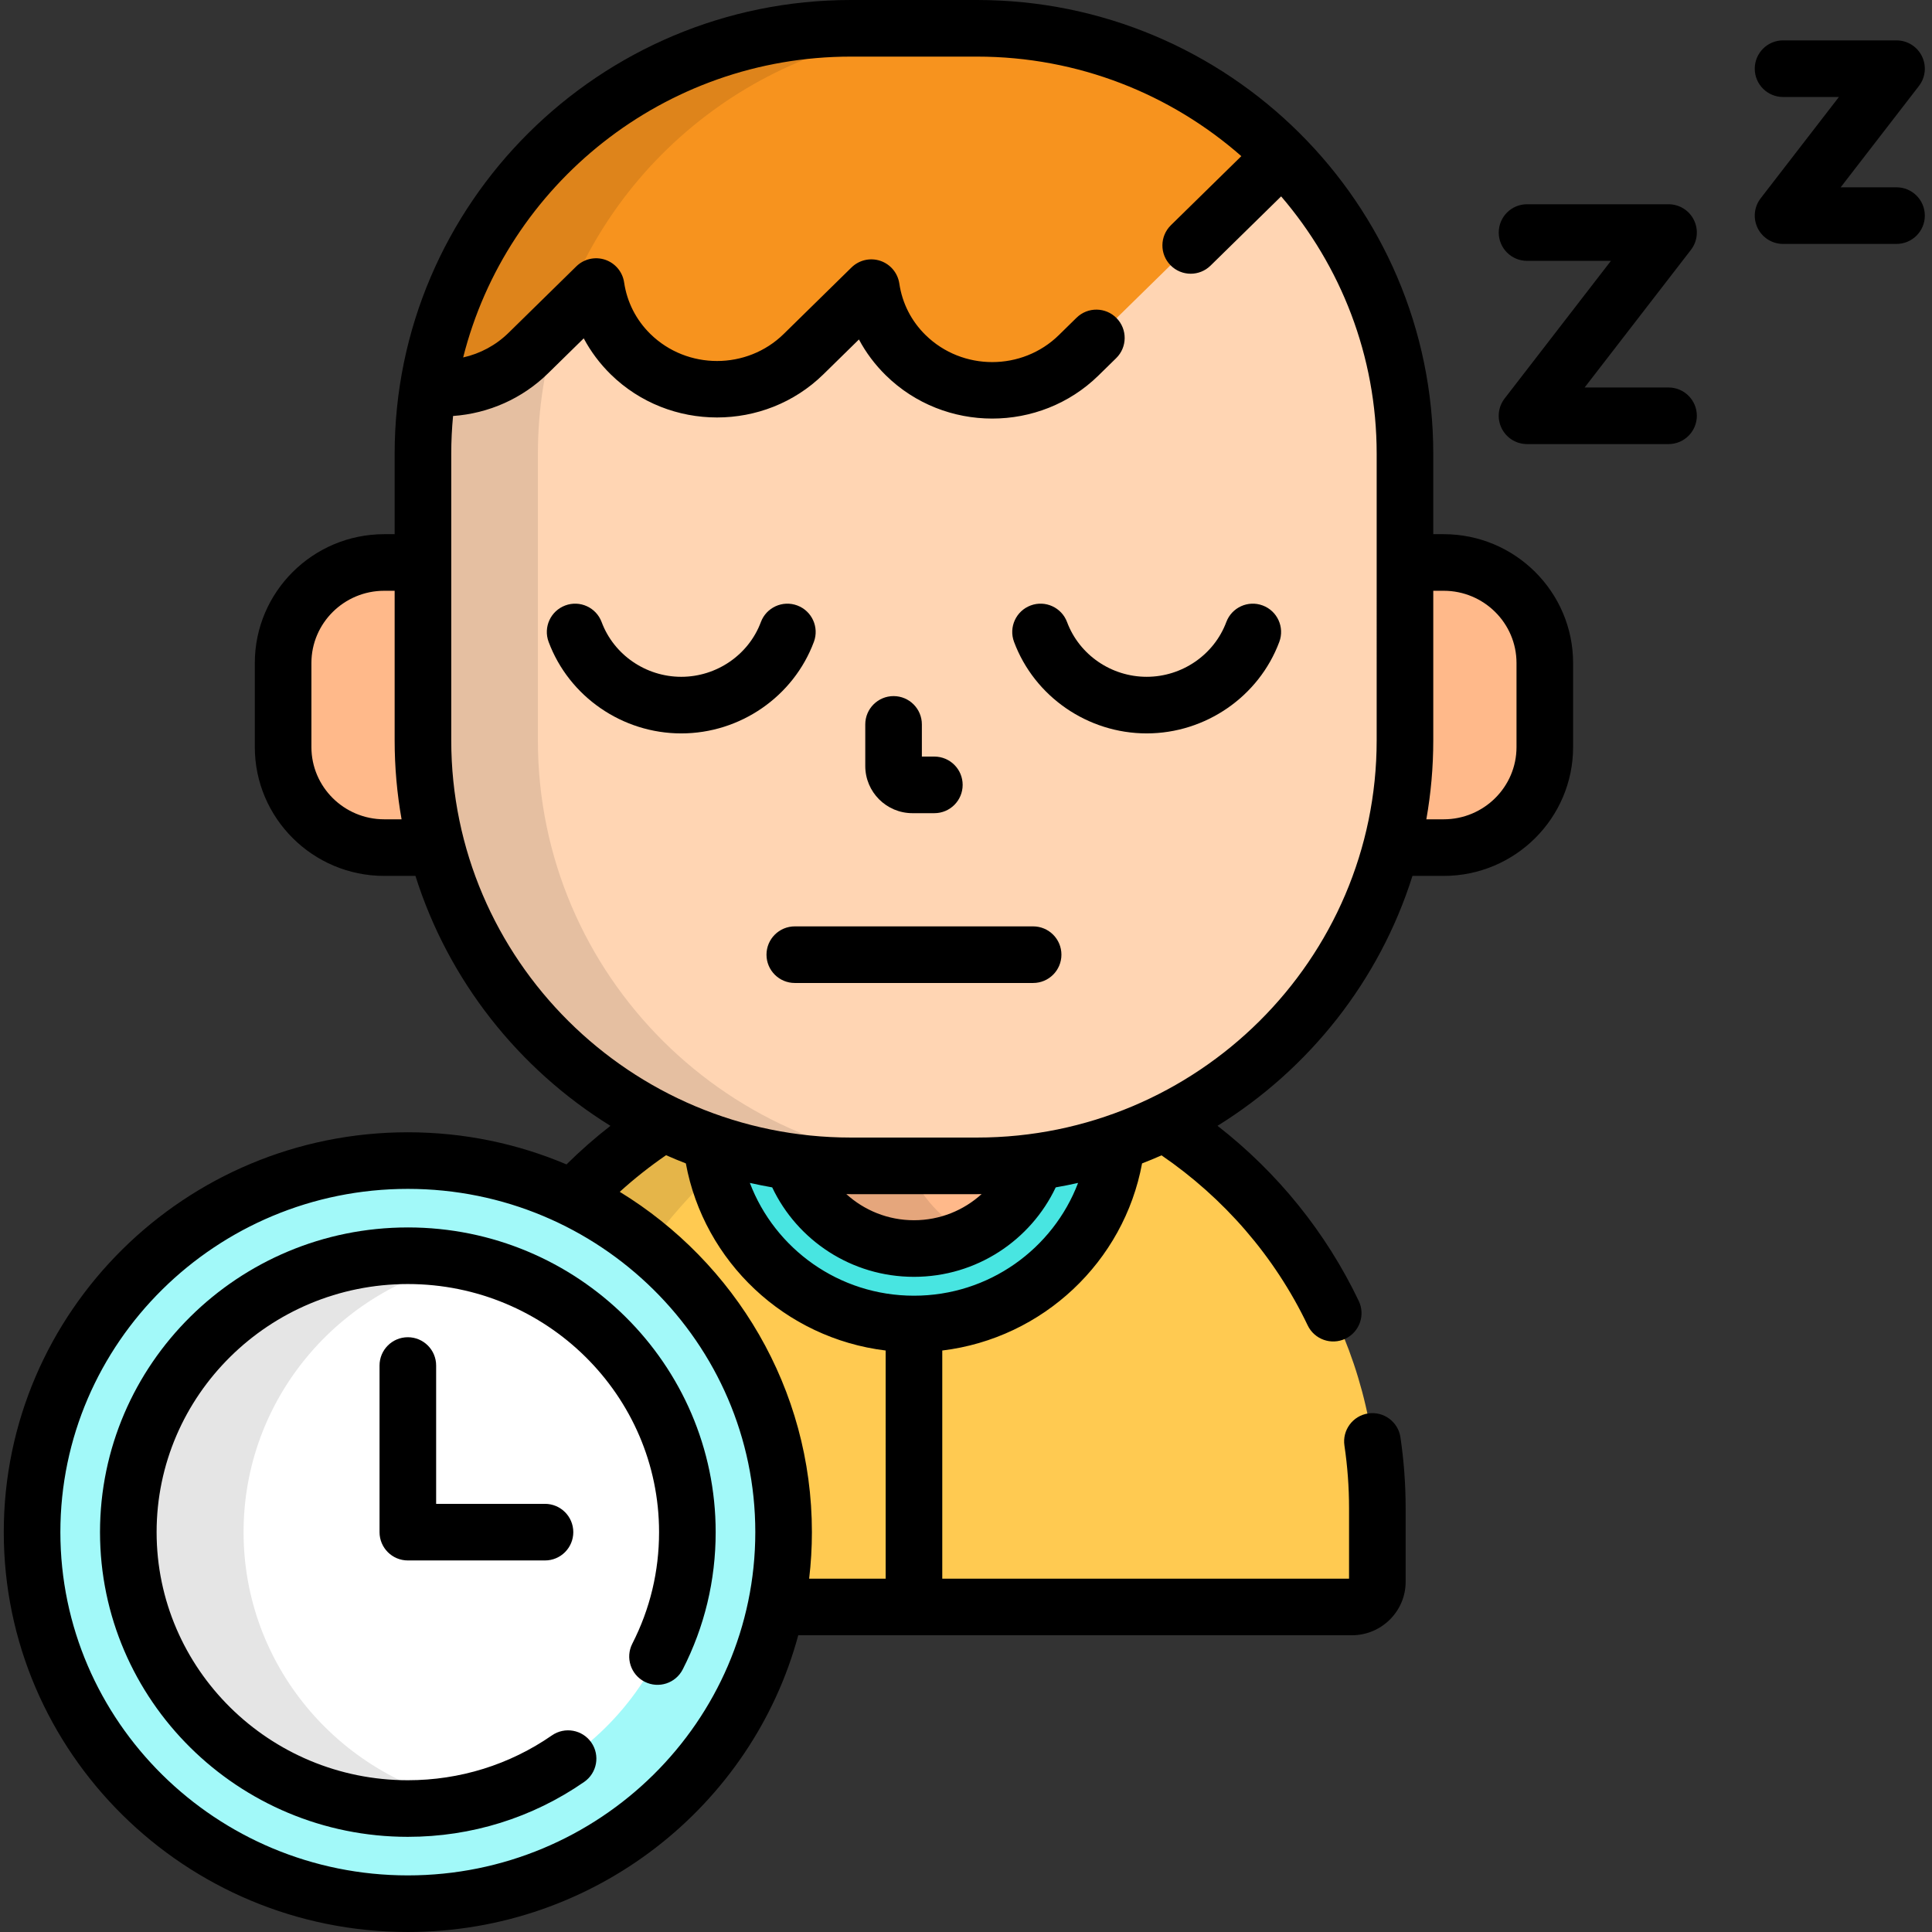 <svg xmlns="http://www.w3.org/2000/svg" height="512pt" viewBox="-1 0 512 512" width="512pt"><rect x="-1" y="0" width="512" height="512" fill="#333333" stroke="none"/><path d="m307.602 297.59c-15 7.281-31.859 11.375-49.676 11.375h-33.43c-17.816 0-34.676-4.094-49.68-11.371-8.828 5.633-16.875 12.359-23.965 19.977 33.051 16.023 55.812 49.613 55.812 88.465 0 6.793-.695 13.426-2.023 19.828h152.617c3.734 0 6.754-2.988 6.754-6.68v-19.484c0-42.789-22.496-80.473-56.41-102.109zm0 0" fill="#ffca51"></path><path d="m187.52 302.828c.16.055.328.102.492.156-4.531-1.531-8.941-3.328-13.195-5.395-8.828 5.633-16.875 12.363-23.961 19.98 7.227 3.504 13.961 7.848 20.07 12.902 5.203-7.387 11.215-14.168 17.902-20.234-.605-2.41-1.047-4.887-1.309-7.41zm0 0" fill="#e5b549"></path><path d="m257.926 308.965h-33.43c-12.945 0-25.387-2.164-36.977-6.137 2.805 26.953 25.812 48.047 53.691 48.047 27.875 0 50.883-21.094 53.691-48.047-11.59 3.973-24.031 6.137-36.977 6.137zm0 0" fill="#48e5e1"></path><path d="m257.926 308.965h-33.43c-5.266 0-10.445-.367-15.52-1.059 4.5 13.344 17.227 22.969 32.234 22.969 15.008 0 27.734-9.625 32.234-22.969-5.078.691-10.254 1.059-15.52 1.059zm0 0" fill="#ffb98a"></path><path d="m239.699 308.965h-15.203c-5.266 0-10.445-.367-15.52-1.059 4.5 13.344 17.227 22.969 32.234 22.969 5.457 0 10.609-1.277 15.18-3.539-7.664-3.789-13.68-10.359-16.691-18.371zm0 0" fill="#e5a67c"></path><path d="m111.086 196.199v-47.137h-10.262c-14.734 0-26.797 11.988-26.797 26.641v22.277c0 14.652 12.062 26.645 26.797 26.645h13.898c-2.371-9.078-3.637-18.605-3.637-28.426zm0 0" fill="#ffb98a"></path><path d="m381.594 149.062h-10.262v47.141c0 9.816-1.266 19.344-3.637 28.426h13.898c14.738 0 26.797-11.992 26.797-26.648v-22.273c0-14.656-12.055-26.645-26.797-26.645zm0 0" fill="#ffb98a"></path><path d="m257.922 7.5h-33.43c-62.633 0-113.406 50.488-113.406 112.766v75.938c0 62.273 50.773 112.762 113.41 112.762h33.43c62.633 0 113.406-50.488 113.406-112.762v-75.938c0-62.277-50.773-112.766-113.41-112.766zm0 0" fill="#ffd5b3"></path><path d="m257.922 7.5h-33.43c-56.605 0-103.516 41.238-112.02 95.148 9.453 1.051 19.285-1.969 26.539-9.086l17.969-17.621c.969 6.555 3.984 12.871 9.121 17.914 12.656 12.41 33.184 12.41 45.844 0l17.965-17.625c.969 6.555 3.98 12.871 9.125 17.91 12.652 12.414 33.184 12.414 45.836 0l53.938-52.891c-20.578-20.824-49.207-33.75-80.887-33.75zm0 0" fill="#f7931e"></path><path d="m112.469 102.641c0 .004 0 .008.004.012 9.453 1.051 19.285-1.973 26.539-9.09l7.949-7.793c14.656-45.406 57.461-78.27 107.992-78.27h-30.461c-56.602 0-103.516 41.234-112.023 95.141zm0 0" fill="#de841b"></path><path d="m141.547 196.199v-75.934c0-12.035 1.902-23.625 5.414-34.5l-7.949 7.797c-7.254 7.117-17.086 10.137-26.539 9.086-.004 0-.004 0-.008 0-.906 5.738-1.379 11.621-1.379 17.617v75.934c0 62.277 50.773 112.766 113.41 112.766h30.465c-62.641 0-113.414-50.488-113.414-112.766zm0 0" fill="#e5bfa1"></path><path d="m206.664 406.035c0-54.383-44.586-98.469-99.582-98.469-55 0-99.582 44.086-99.582 98.469 0 54.379 44.582 98.465 99.582 98.465 54.996 0 99.582-44.086 99.582-98.465zm0 0" fill="#a2f9f9"></path><path d="m181.16 406.035c0-40.457-33.164-73.25-74.078-73.25-40.914 0-74.078 32.793-74.078 73.25 0 40.453 33.164 73.246 74.078 73.246 40.914 0 74.078-32.793 74.078-73.246zm0 0" fill="#fff"></path><path d="m63.547 406.035c0-35.277 25.223-64.723 58.809-71.684-4.93-1.023-10.039-1.566-15.273-1.566-40.91 0-74.078 32.793-74.078 73.25 0 40.453 33.168 73.246 74.078 73.246 5.234 0 10.344-.543 15.273-1.562-33.586-6.965-58.809-36.41-58.809-71.684zm0 0" fill="#e5e5e5"></path><path d="m501.598 49.641h-14.801l20.734-26.852c1.75-2.266 2.059-5.324.797-7.891-1.262-2.57-3.871-4.195-6.73-4.195h-30.07c-4.145 0-7.5 3.359-7.5 7.5 0 4.145 3.355 7.5 7.5 7.5h14.801l-20.738 26.855c-1.746 2.262-2.055 5.324-.793 7.891 1.258 2.566 3.871 4.191 6.73 4.191h30.07c4.141 0 7.5-3.355 7.5-7.5s-3.359-7.5-7.5-7.5zm0 0"></path><path d="m441.18 102.688h-22.234l28.172-36.477c1.746-2.262 2.055-5.324.793-7.891-1.258-2.566-3.871-4.191-6.73-4.191h-37.5c-4.145 0-7.5 3.355-7.5 7.5 0 4.141 3.355 7.5 7.5 7.5h22.23l-28.168 36.473c-1.75 2.262-2.059 5.324-.797 7.891 1.262 2.566 3.871 4.195 6.734 4.195h37.5c4.145 0 7.5-3.359 7.5-7.5 0-4.145-3.359-7.5-7.5-7.5zm0 0"></path><path d="m381.594 141.562h-2.762v-21.297c0-66.316-54.238-120.266-120.91-120.266h-33.43c-66.668 0-120.906 53.949-120.906 120.266v21.297h-2.762c-18.91 0-34.297 15.316-34.297 34.145v22.273c0 18.828 15.387 34.145 34.297 34.145h8.273c8.742 27.727 27.336 51.16 51.676 66.234-4.086 3.18-7.977 6.594-11.645 10.223-12.918-5.477-27.129-8.516-42.047-8.516-59.047 0-107.082 47.535-107.082 105.969 0 58.43 48.035 105.965 107.082 105.965 49.496 0 91.254-33.41 103.465-78.637h146.711c7.859 0 14.254-6.359 14.254-14.18v-19.484c0-6.301-.465-12.629-1.383-18.809-.609-4.098-4.426-6.914-8.523-6.316-4.098.609-6.926 4.426-6.316 8.523.812 5.449 1.223 11.039 1.223 16.602v18.664h-107.801v-60.461c26.695-3.242 48.148-23.551 52.949-49.586 1.742-.672 3.461-1.387 5.16-2.137 16.395 11.227 29.926 26.625 38.73 45.055 1.785 3.738 6.266 5.32 10 3.535 3.738-1.785 5.32-6.262 3.535-10-8.688-18.184-21.512-34.035-37.43-46.418 24.332-15.074 42.922-38.504 51.664-66.227h8.273c18.91 0 34.297-15.316 34.297-34.145v-22.273c0-18.828-15.383-34.145-34.297-34.145zm-280.77 75.562c-10.641 0-19.297-8.59-19.297-19.145v-22.273c0-10.559 8.656-19.145 19.297-19.145h2.762v39.641c0 7.137.633 14.125 1.836 20.926h-4.598zm6.258 279.875c-50.773 0-92.082-40.809-92.082-90.965 0-50.16 41.309-90.969 92.082-90.969 50.773 0 92.082 40.809 92.082 90.969 0 50.156-41.309 90.965-92.082 90.965zm126.629-78.637h-20.277c.477-4.047.73-8.16.73-12.328 0-38.062-20.387-71.5-50.922-90.188 3.859-3.5 7.961-6.742 12.273-9.707 1.727.766 3.477 1.492 5.242 2.176 4.801 26.035 26.254 46.344 52.953 49.586zm7.5-74.988c-19.879 0-36.867-12.445-43.492-29.891 1.957.441 3.934.836 5.922 1.184 6.621 13.992 20.969 23.707 37.57 23.707 16.598 0 30.945-9.715 37.566-23.707 1.992-.348 3.969-.738 5.926-1.184-6.629 17.445-23.613 29.891-43.492 29.891zm-17.926-26.93c.402.004.809.02 1.211.02h33.43c.402 0 .805-.016 1.207-.02-4.719 4.293-11.012 6.93-17.922 6.93-6.914 0-13.207-2.637-17.926-6.93zm140.547-120.246c0 58.043-47.512 105.266-105.906 105.266h-33.43c-58.398 0-105.91-47.223-105.91-105.266v-75.934c0-3.383.168-6.723.48-10.023 9.438-.672 18.355-4.609 25.199-11.324l9.43-9.25c1.859 3.488 4.258 6.699 7.156 9.543 15.531 15.23 40.805 15.23 56.344 0l9.434-9.25c1.855 3.488 4.258 6.695 7.152 9.531 7.766 7.621 17.969 11.434 28.172 11.434 10.199 0 20.402-3.812 28.168-11.43l4.68-4.586c2.957-2.898 3.004-7.648.102-10.605-2.898-2.961-7.648-3.004-10.605-.105l-4.68 4.59c-9.738 9.555-25.594 9.559-35.336-.004-3.777-3.699-6.18-8.422-6.953-13.648-.414-2.793-2.355-5.117-5.031-6.016-2.672-.895-5.625-.219-7.641 1.758l-17.961 17.621c-9.746 9.555-25.602 9.555-35.34.004-3.777-3.707-6.184-8.434-6.957-13.656-.41-2.793-2.355-5.113-5.027-6.016-2.676-.895-5.629-.219-7.645 1.758l-17.965 17.621c-3.359 3.293-7.52 5.508-12.02 6.516 11.516-45.742 53.211-79.727 102.75-79.727h33.43c26.832 0 51.359 9.973 70.043 26.379l-18.668 18.305c-2.957 2.902-3.004 7.648-.102 10.605 1.469 1.5 3.41 2.25 5.352 2.25 1.898 0 3.793-.715 5.254-2.145l18.711-18.352c15.777 18.387 25.32 42.215 25.32 68.223zm37.059 1.781c0 10.559-8.656 19.145-19.297 19.145h-4.598c1.203-6.797 1.836-13.789 1.836-20.926v-39.637h2.762c10.641 0 19.297 8.586 19.297 19.141zm0 0"></path><path d="m240.805 215.5h5.809c4.145 0 7.5-3.355 7.5-7.5s-3.355-7.5-7.5-7.5h-3.309v-8.527c0-4.145-3.355-7.5-7.5-7.5-4.141 0-7.5 3.355-7.5 7.5v11.027c0 6.895 5.609 12.5 12.5 12.5zm0 0"></path><path d="m214.688 170.102c1.449-3.879-.523-8.199-4.406-9.648-3.879-1.445-8.199.523-9.645 4.406-3.234 8.672-11.715 14.5-21.098 14.5-9.383 0-17.859-5.828-21.098-14.5-1.445-3.883-5.77-5.855-9.645-4.406-3.883 1.449-5.855 5.77-4.406 9.648 5.41 14.508 19.535 24.258 35.148 24.258 15.613 0 29.738-9.75 35.148-24.258zm0 0"></path><path d="m333.629 160.457c-3.875-1.453-8.199.52-9.648 4.398-3.242 8.676-11.719 14.504-21.102 14.504-9.383 0-17.859-5.828-21.094-14.5-1.449-3.883-5.773-5.855-9.648-4.406-3.883 1.449-5.855 5.77-4.406 9.648 5.41 14.508 19.539 24.258 35.148 24.258s29.734-9.746 35.152-24.254c1.449-3.879-.52-8.199-4.402-9.648zm0 0"></path><path d="m272.789 245.5h-63.16c-4.141 0-7.5 3.355-7.5 7.5s3.359 7.5 7.5 7.5h63.16c4.141 0 7.5-3.355 7.5-7.5s-3.359-7.5-7.5-7.5zm0 0"></path><path d="m107.082 325.285c-44.984 0-81.578 36.223-81.578 80.75 0 44.523 36.594 80.746 81.578 80.746 16.832 0 32.992-5.031 46.738-14.559 3.402-2.359 4.25-7.031 1.891-10.438-2.359-3.402-7.027-4.25-10.438-1.891-11.219 7.777-24.43 11.887-38.191 11.887-36.715 0-66.578-29.492-66.578-65.746 0-36.258 29.863-65.75 66.578-65.75 36.711 0 66.578 29.492 66.578 65.75 0 10.398-2.383 20.344-7.09 29.555-1.883 3.688-.418 8.207 3.27 10.09 3.688 1.883 8.207.422 10.094-3.27 5.789-11.344 8.727-23.582 8.727-36.375 0-44.527-36.594-80.75-81.578-80.75zm0 0"></path><path d="m107.082 354.379c-4.145 0-7.5 3.355-7.5 7.5v44.156c0 4.141 3.355 7.5 7.5 7.5h36.348c4.141 0 7.5-3.359 7.5-7.5 0-4.145-3.359-7.5-7.5-7.5h-28.848v-36.656c0-4.145-3.359-7.5-7.5-7.5zm0 0"></path></svg>